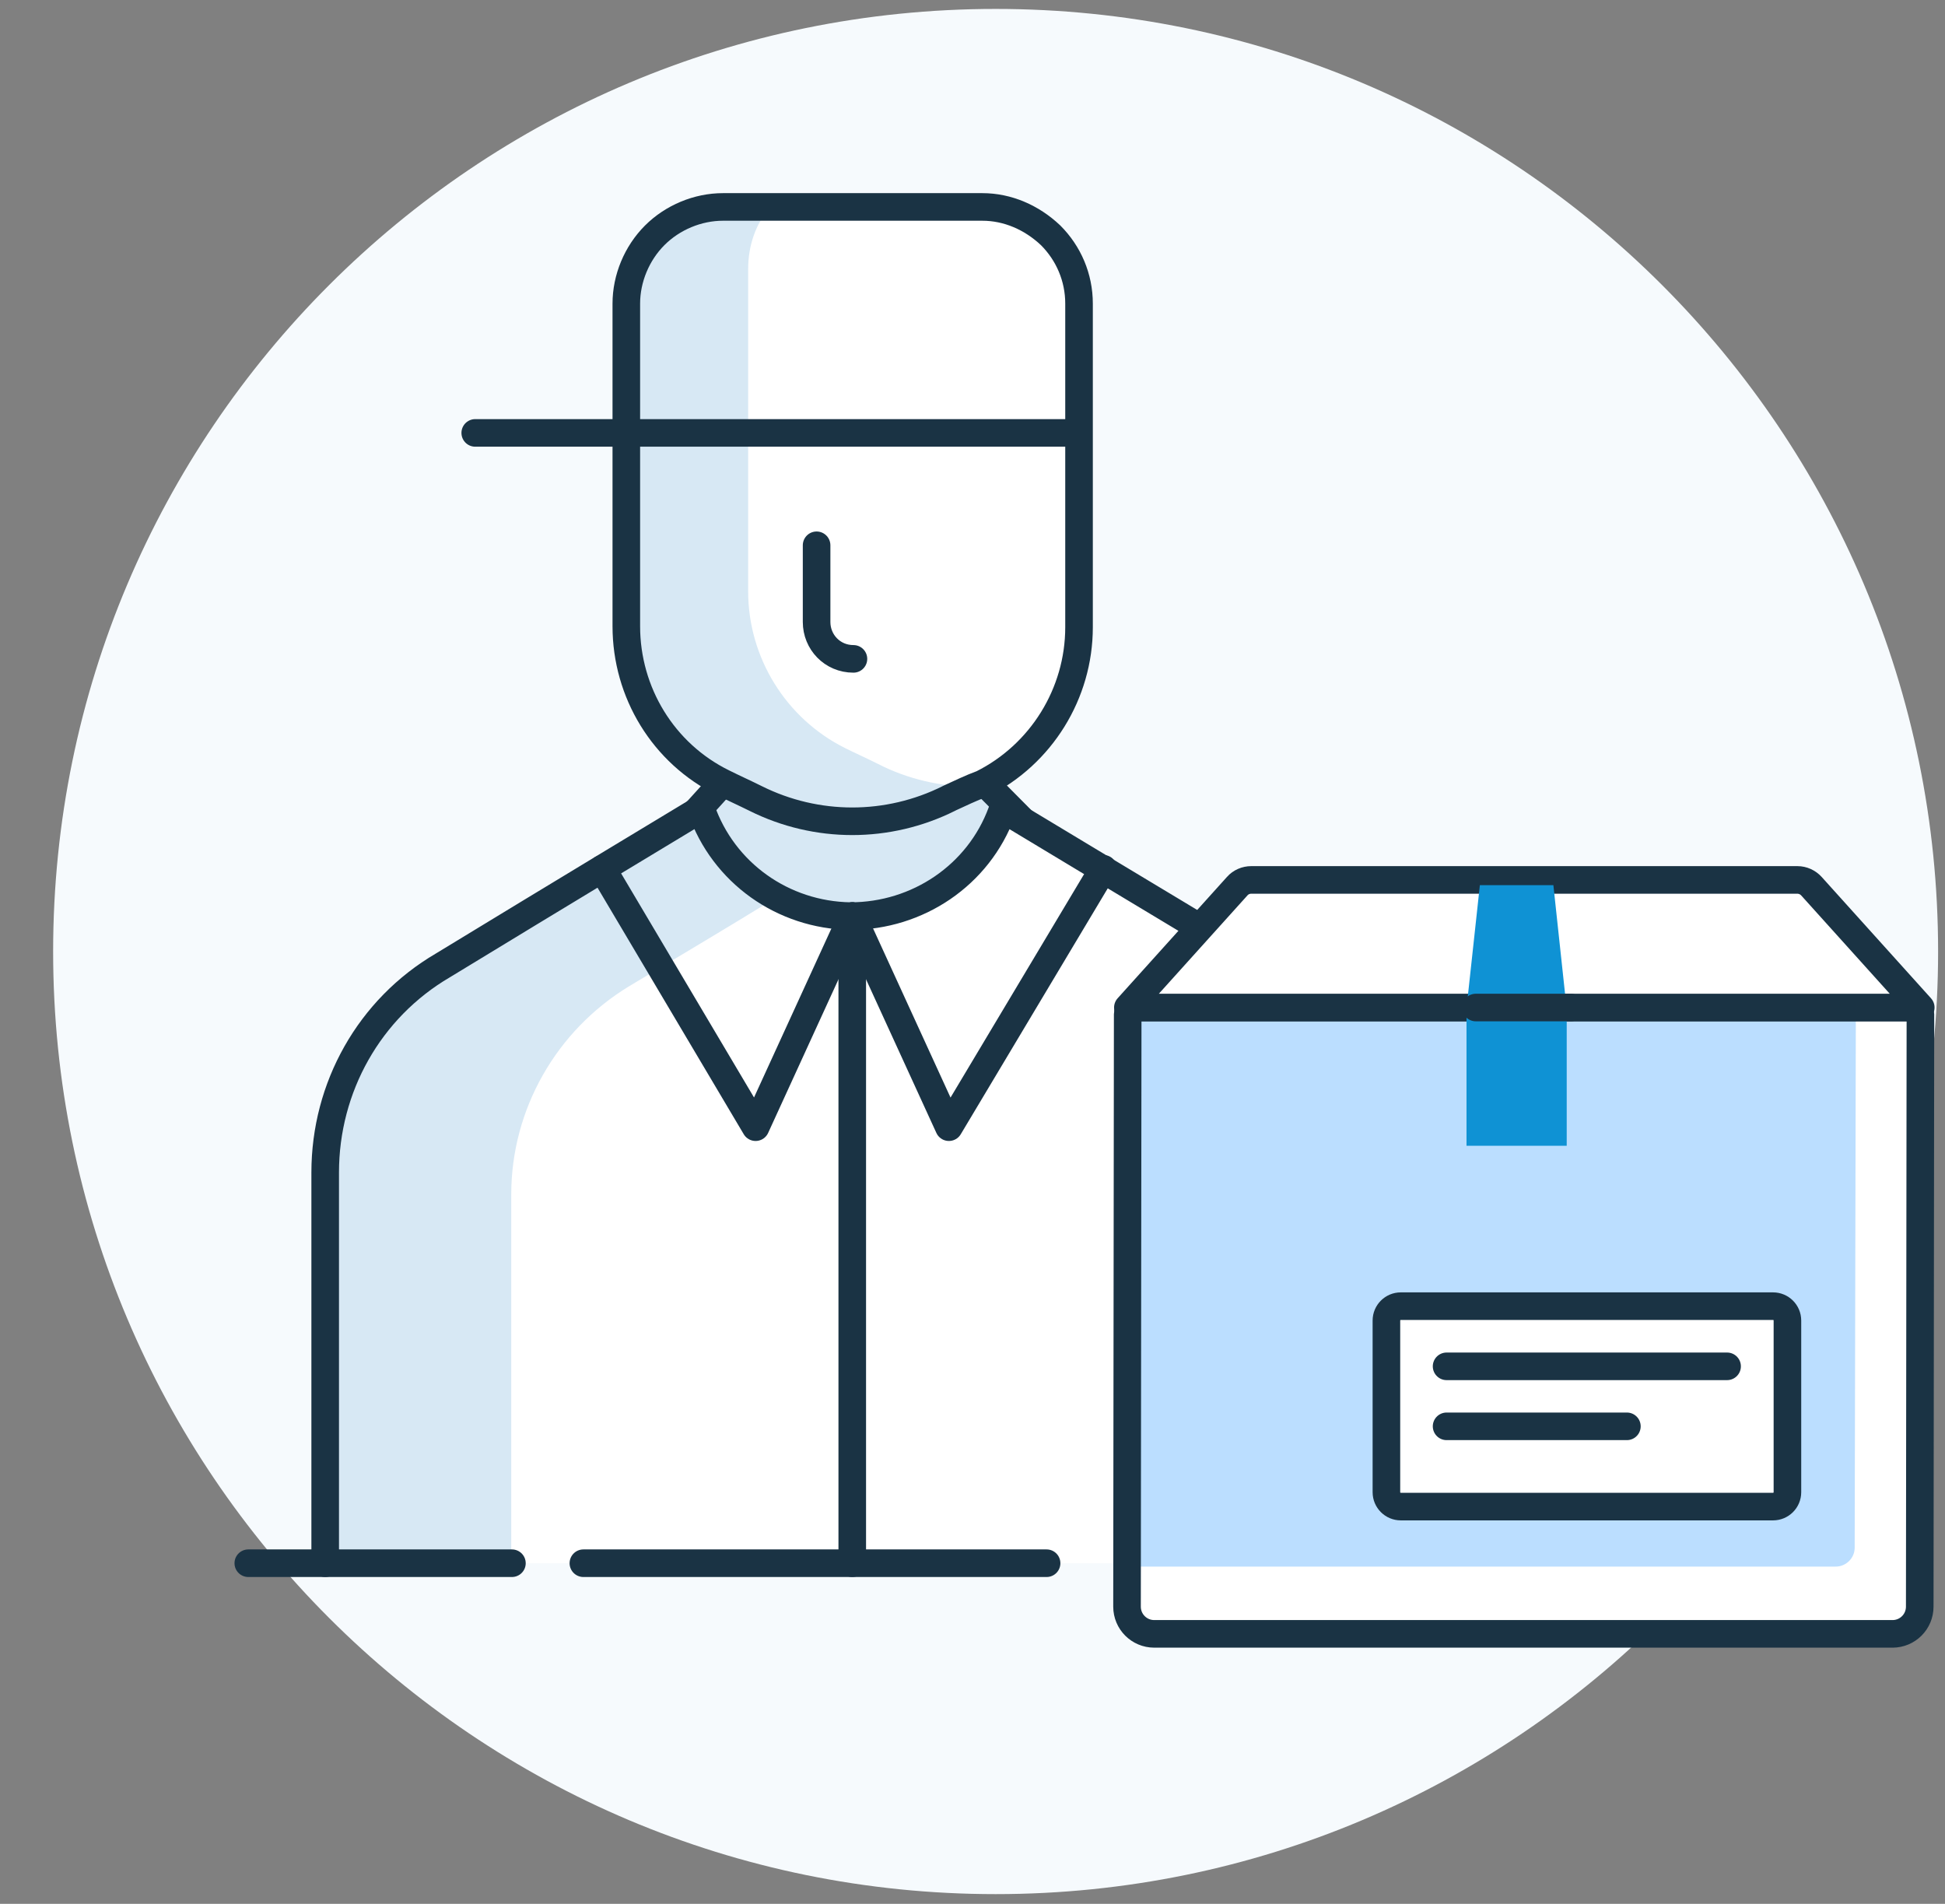<svg width="141" height="138" viewBox="0 0 141 138" fill="none" xmlns="http://www.w3.org/2000/svg">
<rect x="0" y="0" width="141" height="138" fill="#808080" stroke="none"/>
<g clip-path="url(#clip0_105_3269)">
<path d="M72.176 137.295C109.91 137.295 140.5 106.705 140.5 68.971C140.5 31.237 109.91 0.647 72.176 0.647C34.442 0.647 3.852 31.237 3.852 68.971C3.852 106.705 34.442 137.295 72.176 137.295Z" fill="#F6FAFD"/>
<path fill-rule="evenodd" clip-rule="evenodd" d="M45.343 64.504L52.73 56.357C52.73 56.357 53.563 56.737 54.714 57.35C59.431 59.714 64.992 59.714 69.721 57.35L71.24 56.59L80.452 65.876L62.175 70.752L45.343 64.504Z" fill="#D7E8F4"/>
<path d="M45.343 64.504L52.73 56.357C52.73 56.357 53.563 56.737 54.714 57.35C59.431 59.714 64.992 59.714 69.721 57.35L71.24 56.59L80.452 65.876L62.175 70.752L45.343 64.504Z" stroke="#1A3344" stroke-width="2" stroke-linecap="round" stroke-linejoin="round"/>
<path fill-rule="evenodd" clip-rule="evenodd" d="M23.562 113.309H100.016V85.06C100.016 78.812 96.746 73.104 91.417 69.906C83.417 65.104 72.686 58.636 72.686 58.636C72.686 58.636 72.686 58.709 72.612 58.869C70.934 63.438 66.524 66.403 61.648 66.403C56.773 66.329 52.436 63.279 50.831 58.636C50.831 58.636 40.1 65.104 32.1 69.98C26.771 73.104 23.574 78.812 23.574 84.987V113.309H23.562Z" fill="#D7E8F4"/>
<path fill-rule="evenodd" clip-rule="evenodd" d="M100.016 113.309V85.06C100.016 78.812 96.746 73.104 91.417 69.906C83.417 65.104 72.686 58.636 72.686 58.636C72.686 58.636 72.686 58.709 72.612 58.869C70.934 63.438 66.524 66.403 61.648 66.403C59.749 66.403 57.912 65.864 56.319 65.031C52.975 67.089 49.006 69.453 45.588 71.499C40.333 74.696 37.062 80.405 37.062 86.579V113.309H100.029H100.016Z" fill="white"/>
<path d="M100.016 113.309V85.06C100.016 78.812 96.746 73.104 91.417 69.906C83.417 65.104 72.686 58.636 72.686 58.636C72.686 58.636 72.686 58.709 72.612 58.869C70.934 63.438 66.524 66.403 61.648 66.403C56.773 66.329 52.436 63.279 50.831 58.636C50.831 58.636 40.1 65.104 32.1 69.98C26.771 73.104 23.574 78.812 23.574 84.987V113.309" stroke="#1A3344" stroke-width="2" stroke-linecap="round" stroke-linejoin="round"/>
<path fill-rule="evenodd" clip-rule="evenodd" d="M68.79 57.876C64.368 60.081 59.198 60.081 54.776 57.876C54.016 57.497 53.171 57.117 52.411 56.737C48.075 54.605 45.404 50.183 45.404 45.393V22.007C45.404 20.182 46.164 18.357 47.462 17.058C48.761 15.759 50.586 15 52.411 15H71.216C73.041 15 74.793 15.759 76.165 17.058C77.463 18.357 78.223 20.108 78.223 22.007V45.467C78.223 50.269 75.479 54.679 71.216 56.811C70.383 57.117 69.611 57.497 68.778 57.876H68.79Z" fill="#D7E8F4"/>
<path fill-rule="evenodd" clip-rule="evenodd" d="M71.228 15H55.841C54.776 16.213 54.237 17.818 54.237 19.496V42.87C54.237 47.672 56.981 52.082 61.244 54.214C62.003 54.593 62.849 54.973 63.608 55.353C65.813 56.492 68.251 57.031 70.615 57.031C70.848 56.958 70.995 56.798 71.228 56.725C75.564 54.593 78.235 50.171 78.235 45.381V21.934C78.235 20.108 77.476 18.357 76.177 16.985C74.805 15.686 73.053 15 71.228 15Z" fill="white"/>
<path d="M68.79 57.876C64.368 60.081 59.198 60.081 54.776 57.876C54.016 57.497 53.171 57.117 52.411 56.737C48.075 54.605 45.404 50.183 45.404 45.393V22.007C45.404 20.182 46.164 18.357 47.462 17.058C48.761 15.759 50.586 15 52.411 15H71.216C73.041 15 74.793 15.759 76.165 17.058C77.463 18.357 78.223 20.108 78.223 22.007V45.467C78.223 50.269 75.479 54.679 71.216 56.811C70.383 57.117 69.611 57.497 68.778 57.876H68.79Z" stroke="#1A3344" stroke-width="2" stroke-linecap="round" stroke-linejoin="round"/>
<path d="M78.162 31.379H34.452" stroke="#1A3344" stroke-width="2" stroke-linecap="round" stroke-linejoin="round"/>
<path d="M59.198 39.525V45.087C59.198 46.533 60.337 47.758 61.869 47.758" stroke="#1A3344" stroke-width="2" stroke-linecap="round" stroke-linejoin="round"/>
<path d="M61.783 66.403V113.309" stroke="#1A3344" stroke-width="2" stroke-linecap="round" stroke-linejoin="round"/>
<path d="M61.783 66.403L54.776 81.703L43.665 62.972" stroke="#1A3344" stroke-width="2" stroke-linecap="round" stroke-linejoin="round"/>
<path d="M61.783 66.403L68.79 81.703L79.987 62.972" stroke="#1A3344" stroke-width="2" stroke-linecap="round" stroke-linejoin="round"/>
<path d="M18 113.309H37.111" stroke="#1A3344" stroke-width="2" stroke-linecap="round" stroke-linejoin="round"/>
<path d="M42.292 113.309H75.871" stroke="#1A3344" stroke-width="2" stroke-linecap="round" stroke-linejoin="round"/>
<path d="M137.221 118.43H83.674C82.584 118.43 81.702 117.548 81.702 116.458L81.751 73.52C81.751 73.251 81.972 73.03 82.241 73.03H138.728C138.997 73.03 139.218 73.251 139.218 73.52L139.169 116.458C139.169 117.548 138.287 118.43 137.196 118.43H137.221Z" fill="#BBDEFF"/>
<path d="M138.495 72.871H134.538L134.452 112.182C134.452 112.942 133.827 113.554 133.08 113.554H82.143L82.094 117.45C82.094 117.952 82.51 118.369 83.013 118.369H138.47C138.973 118.369 139.389 117.952 139.389 117.45L139.438 73.777C139.438 73.275 139.022 72.859 138.519 72.859L138.495 72.871Z" fill="white"/>
<path d="M137.221 118.43H83.674C82.584 118.43 81.702 117.548 81.702 116.458L81.751 73.52C81.751 73.251 81.972 73.03 82.241 73.03H138.728C138.997 73.03 139.218 73.251 139.218 73.52L139.169 116.458C139.169 117.548 138.287 118.43 137.196 118.43H137.221Z" stroke="#1A3344" stroke-width="2" stroke-linecap="round" stroke-linejoin="round"/>
<path d="M139.242 73.03H81.763L89.689 64.234C89.947 63.94 90.326 63.781 90.706 63.781H130.299C130.691 63.781 131.059 63.953 131.316 64.234L139.242 73.03Z" fill="white" stroke="#1A3344" stroke-width="2" stroke-linecap="round" stroke-linejoin="round"/>
<path d="M113.577 83.051H106.313V73.079L107.281 64.161H112.61L113.577 73.153V83.051Z" fill="#0F92D4"/>
<path d="M128.535 94.677H101.548C100.973 94.677 100.506 95.143 100.506 95.718V108.164C100.506 108.739 100.973 109.205 101.548 109.205H128.535C129.11 109.205 129.577 108.739 129.577 108.164V95.718C129.577 95.143 129.11 94.677 128.535 94.677Z" fill="white" stroke="#1A3344" stroke-width="2" stroke-linecap="round" stroke-linejoin="round"/>
<path d="M106.987 73.03H113.872" stroke="#1A3344" stroke-width="2" stroke-linecap="round" stroke-linejoin="round"/>
<path d="M104.868 99.038H125.203" stroke="#1A3344" stroke-width="2" stroke-linecap="round" stroke-linejoin="round"/>
<path d="M104.868 103.387H117.939" stroke="#1A3344" stroke-width="2" stroke-linecap="round" stroke-linejoin="round"/>
</g>
<defs>
<clipPath id="clip0_105_3269">
<rect width="140" height="136.648" fill="white" transform="translate(0.5 0.647)"/>
</clipPath>
</defs>
</svg>
